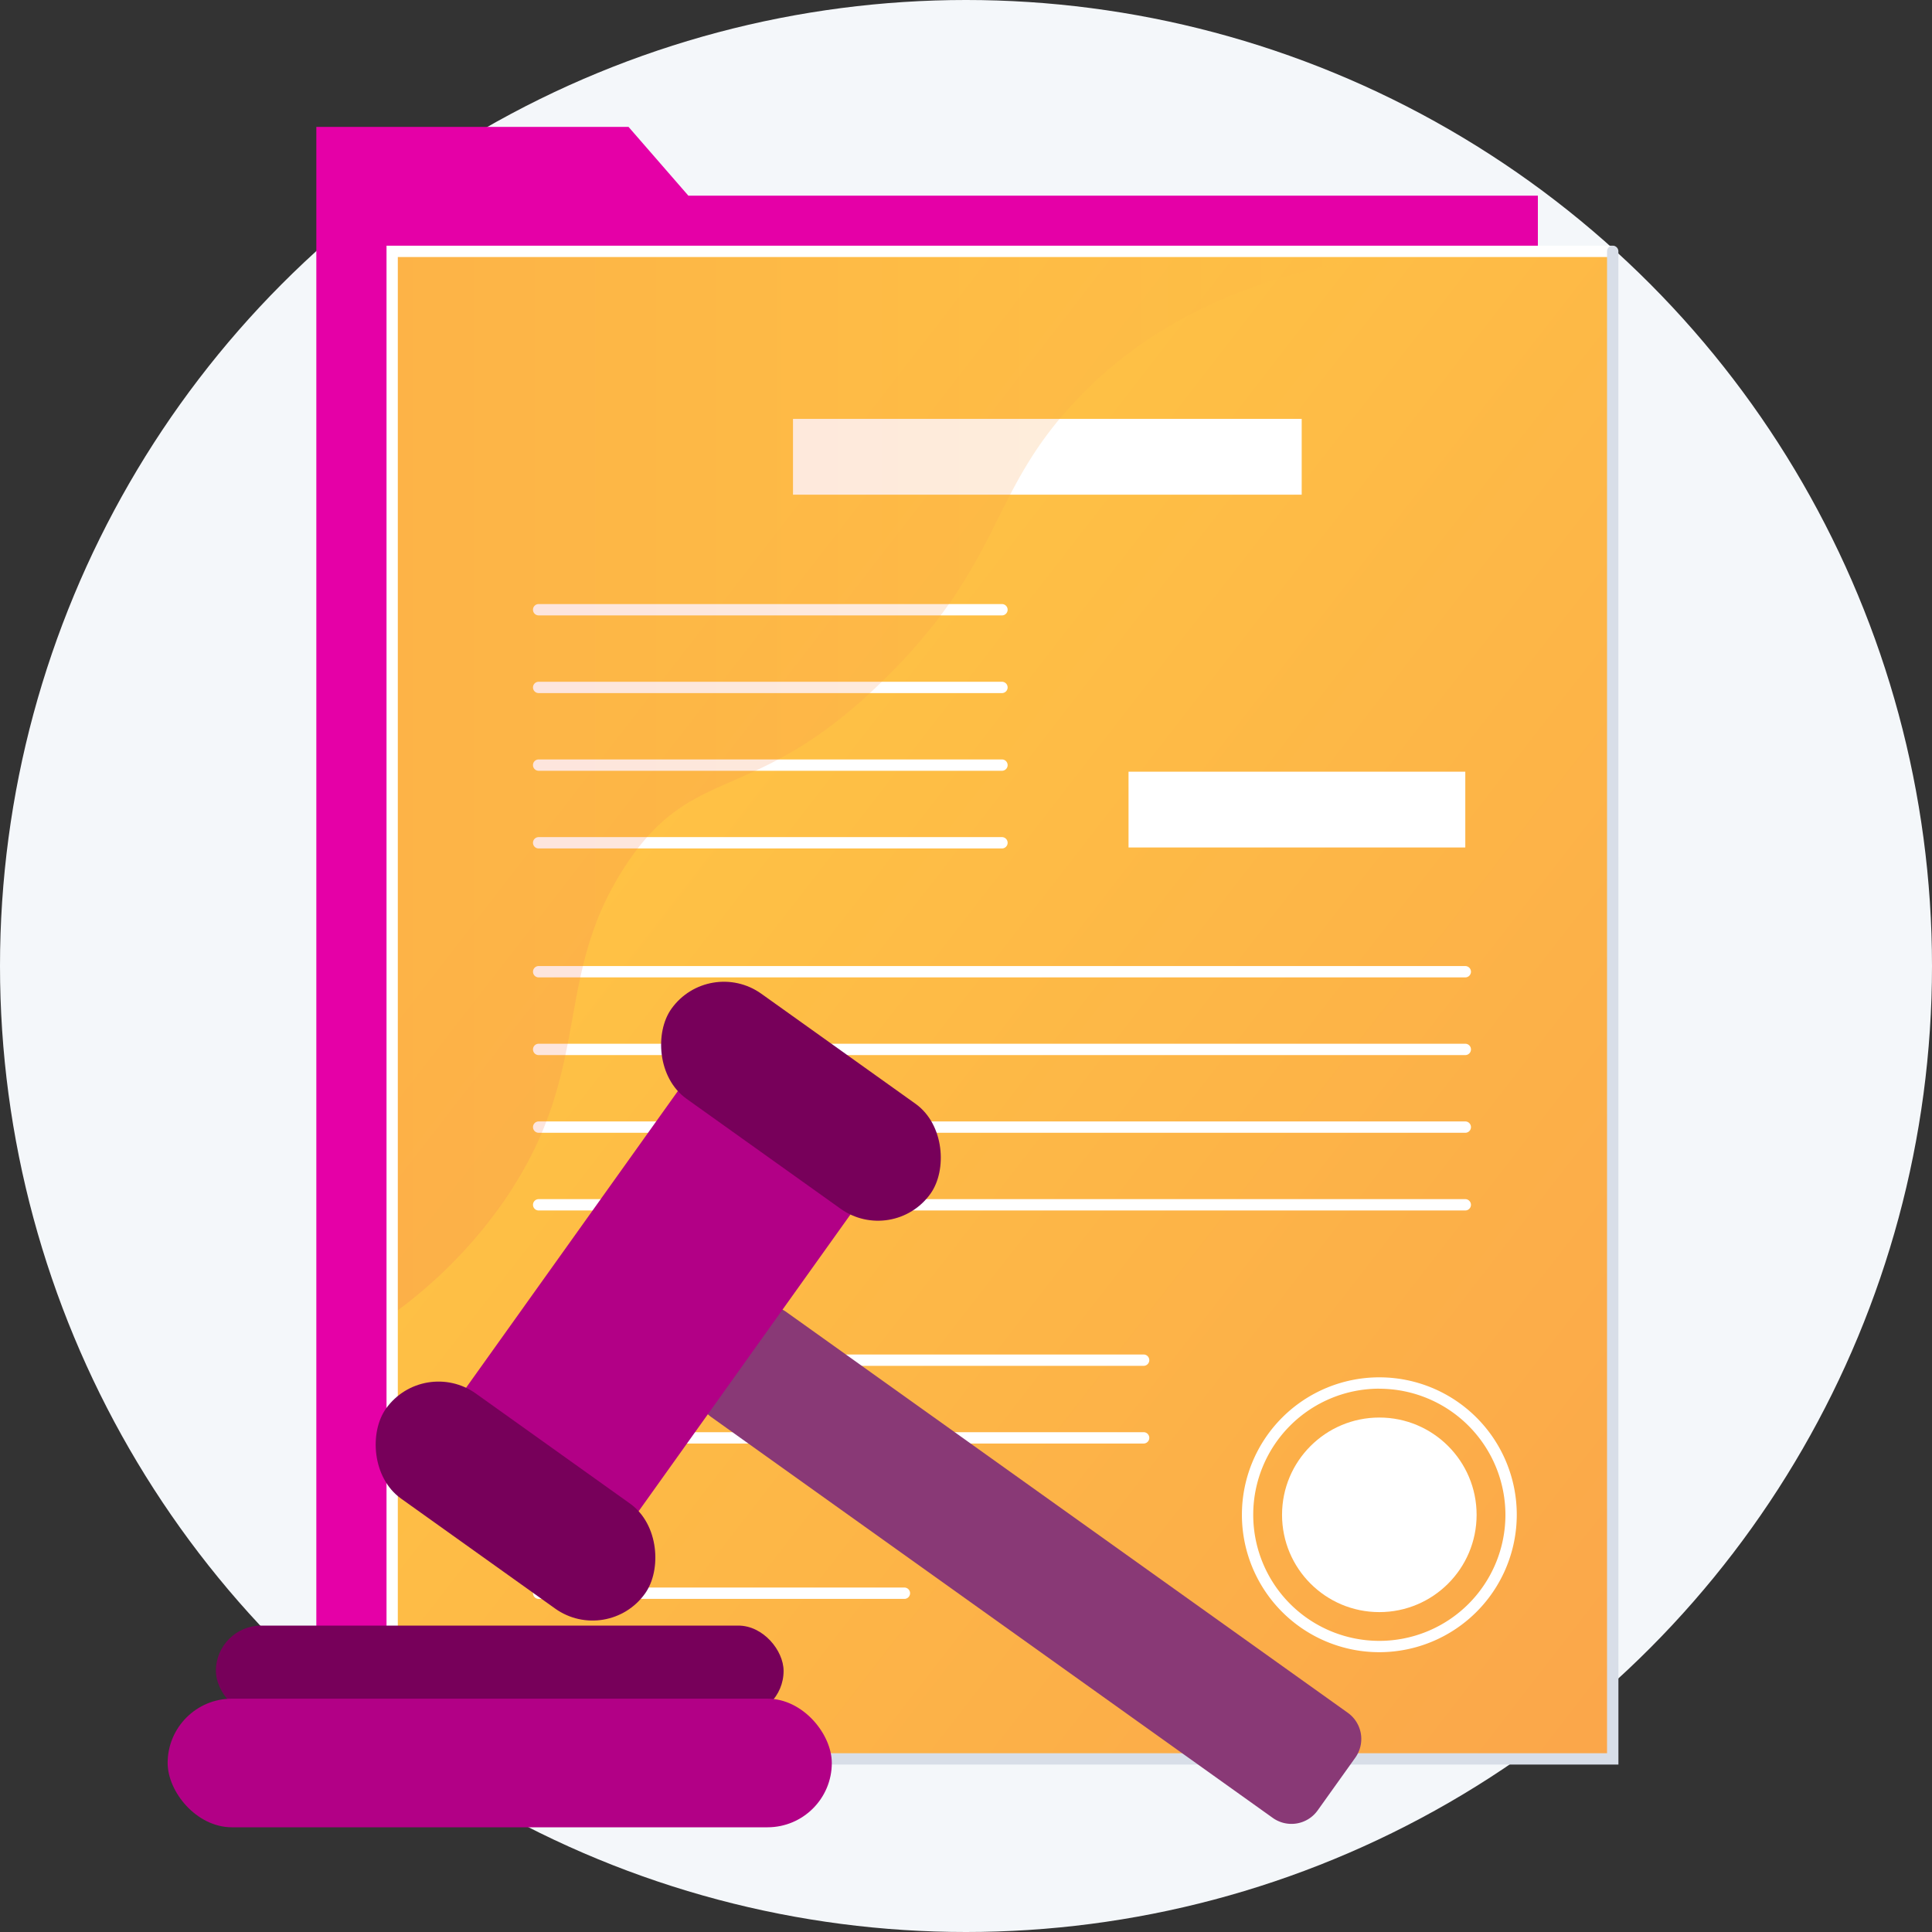 <svg id="legal-document-icon" xmlns="http://www.w3.org/2000/svg" xmlns:xlink="http://www.w3.org/1999/xlink" width="127" height="127" viewBox="0 0 127 127">
  <rect x="0" y="0" width="127" height="127" fill="#333333" stroke="none"/>
  <defs>
    <linearGradient id="linear-gradient" x1="2.481" y1="2.351" x2="0.231" y2="0.249" gradientUnits="objectBoundingBox">
      <stop offset="0.004" stop-color="#f36f56"/>
      <stop offset="1" stop-color="#ffc444"/>
    </linearGradient>
    <linearGradient id="linear-gradient-2" x1="0" y1="0.5" x2="1" y2="0.5" xlink:href="#linear-gradient"/>
    <linearGradient id="linear-gradient-3" x1="14.413" y1="-21.749" x2="16.22" y2="-19.811" gradientUnits="objectBoundingBox">
      <stop offset="0" stop-color="#311944"/>
      <stop offset="1" stop-color="#893976"/>
    </linearGradient>
  </defs>
  <circle id="Ellipse_114" data-name="Ellipse 114" cx="63.5" cy="63.5" r="63.5" transform="translate(0)" fill="#f4f7fa"/>
  <g id="Group_2526" data-name="Group 2526" transform="translate(11.02 8.343)">
    <path id="Path_4502" data-name="Path 4502" d="M6283.408,1223.777h-80.3v-103.62h20.524l3.932,4.52h55.842Z" transform="translate(-6193.334 -1120.157)" fill="#e500a7"/>
    <g id="Group_2523" data-name="Group 2523" transform="translate(14.323 7.807)">
      <rect id="Rectangle_1054" data-name="Rectangle 1054" width="80.299" height="99.099" transform="translate(0.372 0.372)" fill="url(#linear-gradient)"/>
      <rect id="Rectangle_1055" data-name="Rectangle 1055" width="33.439" height="4.982" transform="translate(26.785 11.386)" fill="#fff"/>
      <rect id="Rectangle_1056" data-name="Rectangle 1056" width="22.137" height="4.982" transform="translate(48.841 34.577)" fill="#fff"/>
      <path id="Path_4503" data-name="Path 4503" d="M6291.313,1247.27h-30.456a.372.372,0,0,1,0-.745h30.456a.372.372,0,1,1,0,.745Z" transform="translate(-6250.792 -1222.967)" fill="#fff"/>
      <path id="Path_4504" data-name="Path 4504" d="M6291.313,1267.844h-30.456a.372.372,0,0,1,0-.744h30.456a.372.372,0,1,1,0,.744Z" transform="translate(-6250.792 -1238.434)" fill="#fff"/>
      <path id="Path_4505" data-name="Path 4505" d="M6291.313,1288.419h-30.456a.372.372,0,0,1,0-.745h30.456a.372.372,0,1,1,0,.745Z" transform="translate(-6250.792 -1253.902)" fill="#fff"/>
      <path id="Path_4506" data-name="Path 4506" d="M6291.313,1308.994h-30.456a.372.372,0,0,1,0-.745h30.456a.372.372,0,1,1,0,.745Z" transform="translate(-6250.792 -1269.371)" fill="#fff"/>
      <path id="Path_4507" data-name="Path 4507" d="M6321.77,1343.142h-60.912a.372.372,0,0,1,0-.745h60.912a.372.372,0,0,1,0,.745Z" transform="translate(-6250.792 -1295.043)" fill="#fff"/>
      <path id="Path_4508" data-name="Path 4508" d="M6321.77,1363.718h-60.912a.372.372,0,0,1,0-.745h60.912a.372.372,0,0,1,0,.745Z" transform="translate(-6250.792 -1310.512)" fill="#fff"/>
      <path id="Path_4509" data-name="Path 4509" d="M6321.77,1384.293h-60.912a.372.372,0,0,1,0-.745h60.912a.372.372,0,0,1,0,.745Z" transform="translate(-6250.792 -1325.98)" fill="#fff"/>
      <path id="Path_4510" data-name="Path 4510" d="M6321.77,1404.868h-60.912a.372.372,0,0,1,0-.744h60.912a.372.372,0,0,1,0,.744Z" transform="translate(-6250.792 -1341.448)" fill="#fff"/>
      <path id="Path_4511" data-name="Path 4511" d="M6300.625,1446.017h-39.768a.372.372,0,0,1,0-.745h39.768a.372.372,0,0,1,0,.745Z" transform="translate(-6250.792 -1372.384)" fill="#fff"/>
      <path id="Path_4512" data-name="Path 4512" d="M6300.625,1466.592h-39.768a.372.372,0,0,1,0-.745h39.768a.372.372,0,0,1,0,.745Z" transform="translate(-6250.792 -1387.852)" fill="#fff"/>
      <path id="Path_4513" data-name="Path 4513" d="M6284.9,1507.741h-24.042a.372.372,0,0,1,0-.745H6284.9a.372.372,0,1,1,0,.745Z" transform="translate(-6250.792 -1418.788)" fill="#fff"/>
      <path id="Path_4514" data-name="Path 4514" d="M6222.932,1223.012a30.952,30.952,0,0,0,7.3-7.338c6.109-8.719,3.2-14.674,8.058-22.137,4.525-6.955,8.412-3.875,16.919-12.183,8.472-8.273,6.749-12.828,13.858-19.587,3.829-3.64,10.313-7.665,21.842-8.687l-67.977.008Z" transform="translate(-6222.559 -1152.715)" opacity="0.2" fill="url(#linear-gradient-2)" style="mix-blend-mode: multiply;isolation: isolate"/>
      <path id="Path_4515" data-name="Path 4515" d="M6222.063,1251.341a.372.372,0,0,1-.372-.372v-99.358h80.542a.372.372,0,0,1,0,.745h-79.8v98.614A.373.373,0,0,1,6222.063,1251.341Z" transform="translate(-6221.626 -1151.611)" fill="#fff"/>
      <path id="Path_4516" data-name="Path 4516" d="M6302.475,1251.455H6221.8a.372.372,0,1,1,0-.745h79.927v-98.727a.372.372,0,1,1,.745,0Z" transform="translate(-6221.431 -1151.611)" fill="#d8dee8"/>
      <circle id="Ellipse_115" data-name="Ellipse 115" cx="6.395" cy="6.395" r="6.395" transform="translate(58.932 77.032)" fill="#fff"/>
      <path id="Path_4517" data-name="Path 4517" d="M6457.266,1469.4a9.034,9.034,0,1,1,9.035-9.034A9.044,9.044,0,0,1,6457.266,1469.4Zm0-17.323a8.289,8.289,0,1,0,8.289,8.289A8.3,8.3,0,0,0,6457.266,1452.081Z" transform="translate(-6391.939 -1376.943)" fill="#fff"/>
    </g>
    <g id="Group_2524" data-name="Group 2524" transform="translate(11.891 54.519)">
      <path id="Path_4518" data-name="Path 4518" d="M6347.364,1462.113l-2.477,3.47a2.115,2.115,0,0,1-2.949.492l-36.908-26.347a2.114,2.114,0,0,1-.492-2.948l2.477-3.469a2.113,2.113,0,0,1,2.947-.492l36.909,26.347A2.114,2.114,0,0,1,6347.364,1462.113Z" transform="translate(-6281.183 -1409.437)" fill="url(#linear-gradient-3)"/>
      <rect id="Rectangle_1057" data-name="Rectangle 1057" width="13.948" height="28.047" transform="translate(22.87 7.147) rotate(35.521)" fill="#b20086"/>
      <rect id="Rectangle_1058" data-name="Rectangle 1058" width="20.922" height="8.477" rx="4.239" transform="matrix(0.814, 0.581, -0.581, 0.814, 23.687, 0)" fill="#77005a"/>
      <rect id="Rectangle_1059" data-name="Rectangle 1059" width="20.922" height="8.477" rx="4.239" transform="translate(4.925 26.283) rotate(35.521)" fill="#77005a"/>
    </g>
    <g id="Group_2525" data-name="Group 2525" transform="translate(0 98.515)">
      <rect id="Rectangle_1060" data-name="Rectangle 1060" width="37.318" height="5.957" rx="2.978" transform="translate(3.171)" fill="#77005a"/>
      <rect id="Rectangle_1061" data-name="Rectangle 1061" width="43.659" height="8.455" rx="4.227" transform="translate(0 4.804)" fill="#b20086"/>
    </g>
  </g>
</svg>
